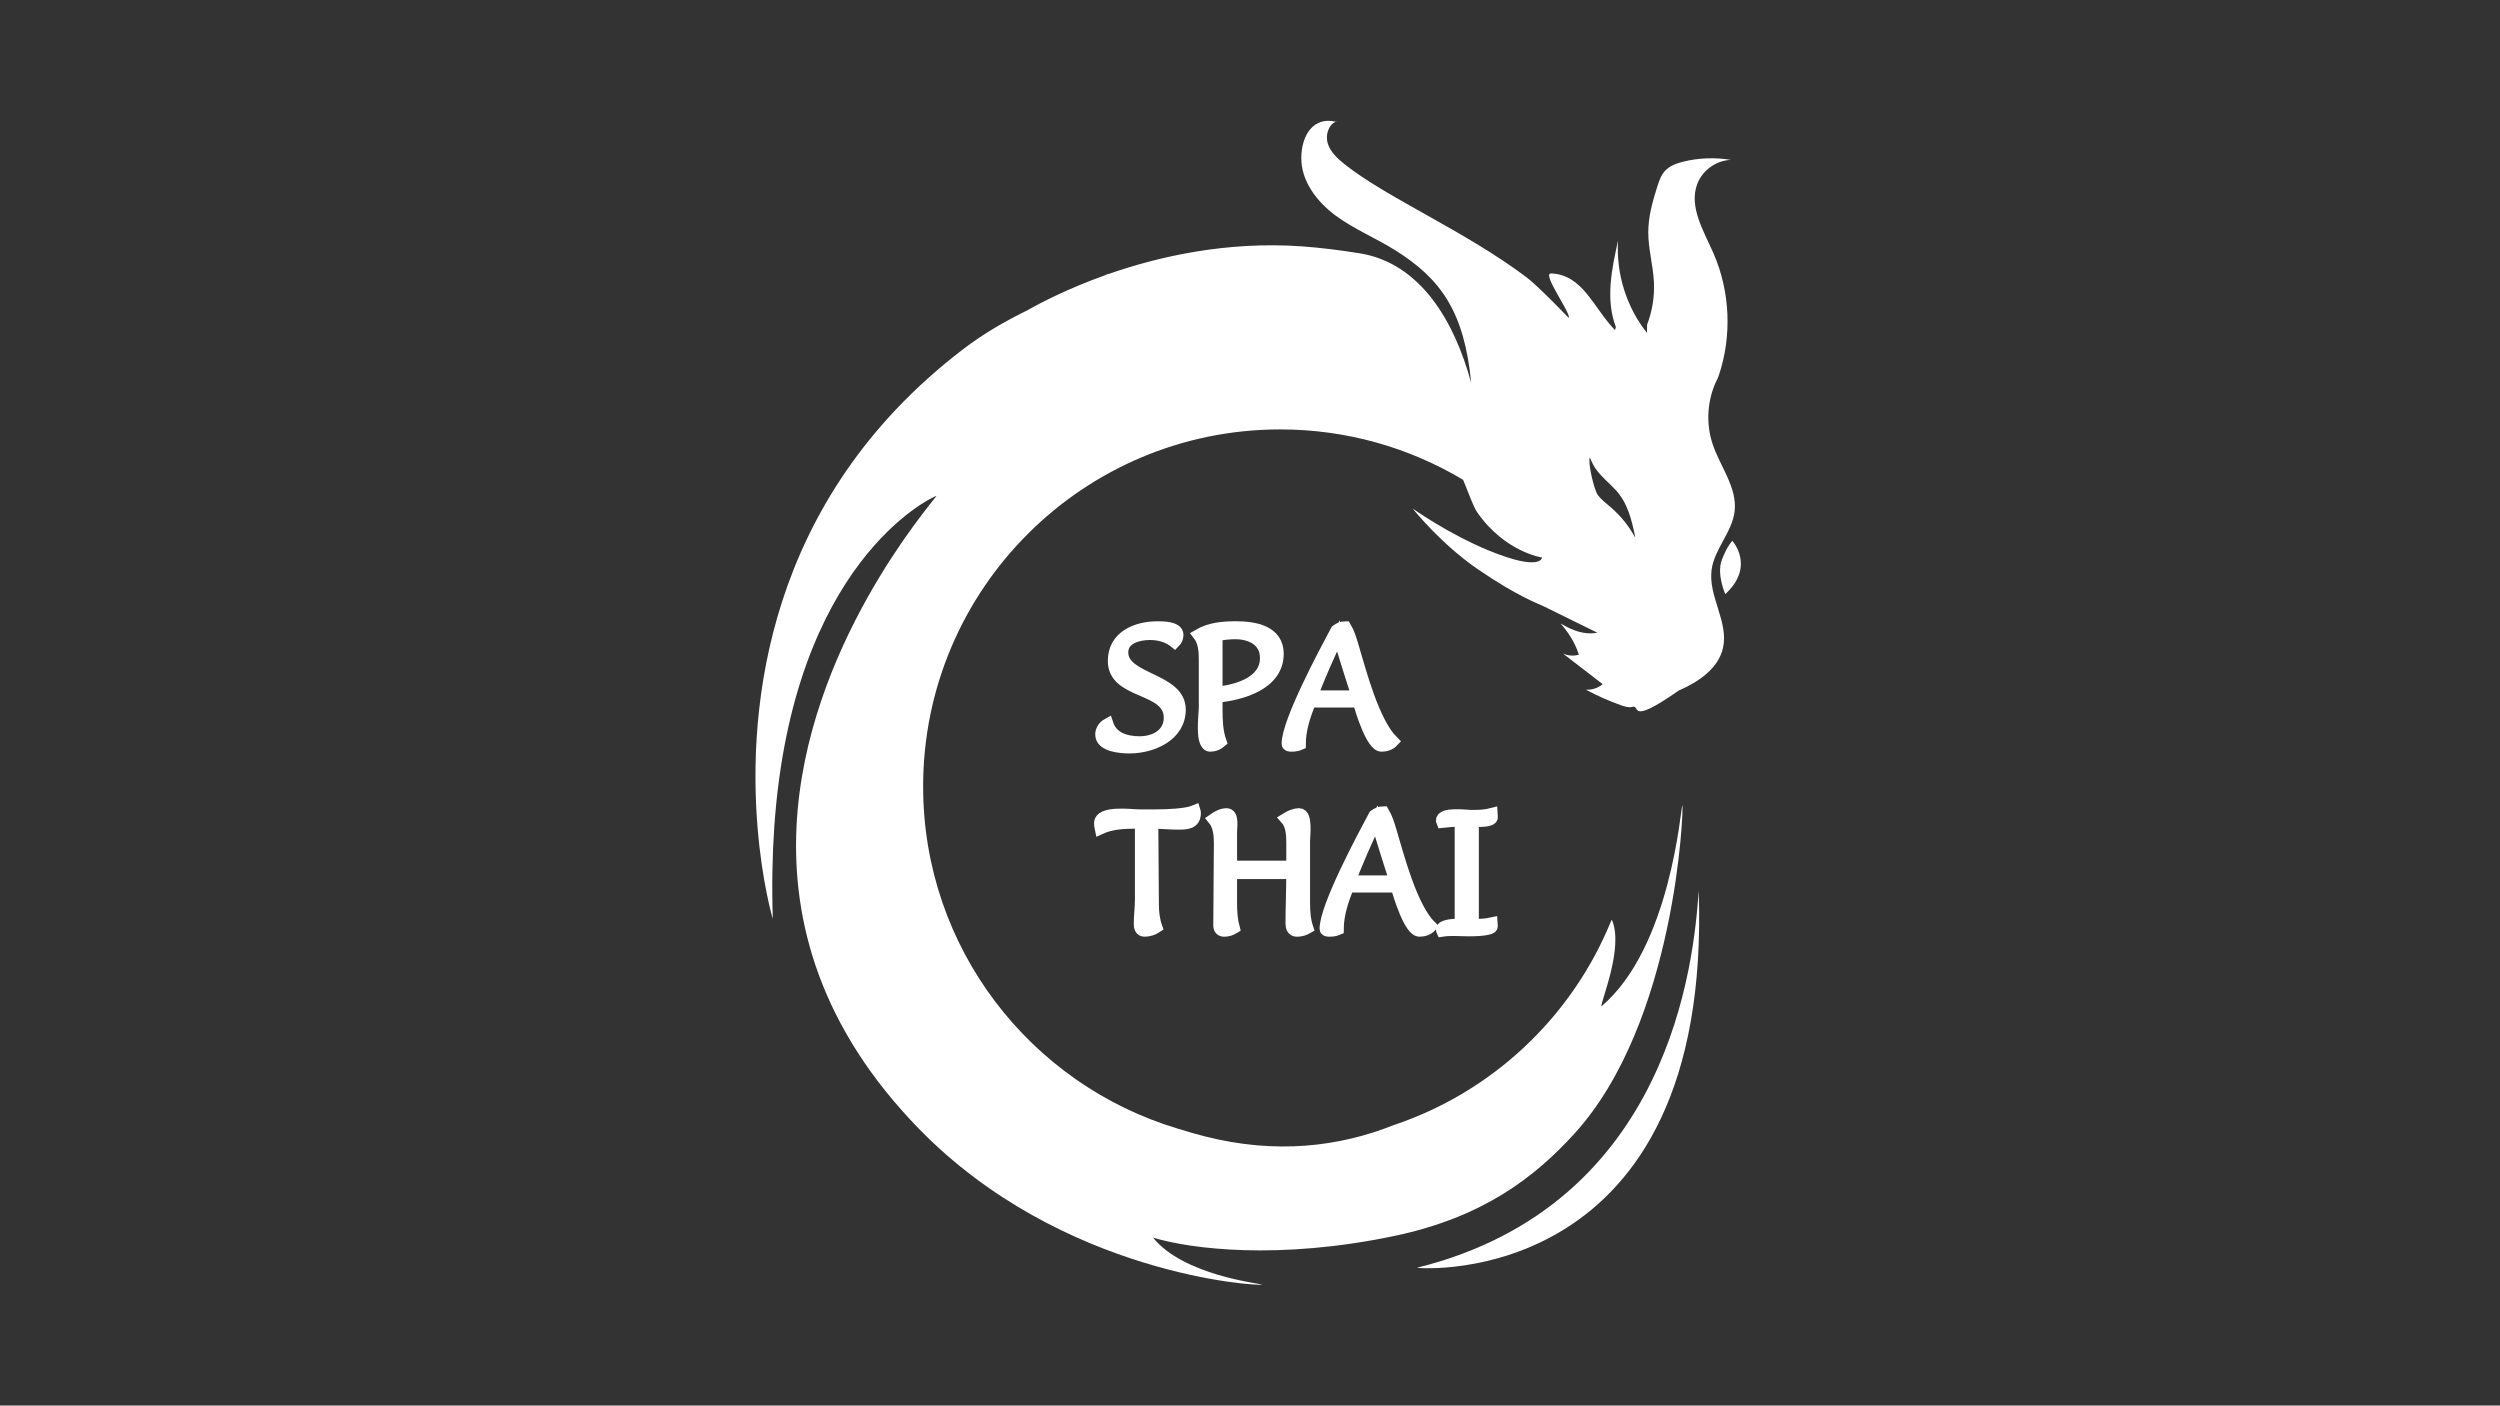 <?xml version="1.0" encoding="UTF-8"?> <!-- Generator: Adobe Illustrator 23.0.1, SVG Export Plug-In . SVG Version: 6.00 Build 0) --> <svg xmlns="http://www.w3.org/2000/svg" xmlns:xlink="http://www.w3.org/1999/xlink" id="Слой_1" x="0px" y="0px" viewBox="0 0 1366 768" style="enable-background:new 0 0 1366 768;" xml:space="preserve"><rect x="0" y="0" width="1366" height="768" fill="#333333" stroke="none"/> <style type="text/css"> .st0{fill:#FFFFFF;stroke:#FFFFFF;stroke-width:6.318;stroke-miterlimit:10;} .st1{fill:#FFFFFF;} </style> <g> <path class="st0" d="M617.14,408.52c12.38,0,27.61-6.45,27.61-20.84c0-17.14-31.42-16.18-31.42-31.2c0-7.83,8.78-9.94,15.02-9.94 c4.87,0,9.73,1.27,13.54,4.34c1.06-1.06,1.59-2.54,1.59-4.02c0-4.23-8.14-4.23-11-4.23c-11.63,0-24.01,5.08-24.01,18.51 c0,18.41,30.57,13.86,30.57,30.99c0,9.1-8.14,13.33-16.29,13.33c-7.3,0-15.02-2.12-17.56-9.84c-2.12,1.16-3.6,3.28-3.6,5.71 C601.59,407.78,612.48,408.52,617.14,408.52z"></path> <path class="st0" d="M664.84,387.78v-6.98c13.43-1.27,33.42-6.77,33.42-23.59c0-12.59-13.12-14.6-22.95-14.6 c-6.98,0-14.28,0.63-20.41,4.23c2.96,3.81,3.28,8.99,3.28,13.65v26.23c0,3.6-2.43,20.84,3.17,20.84c2.12,0,4.13-0.85,5.71-2.22 C665.05,399.74,664.84,393.71,664.84,387.78z M664.84,347.17c3.28-0.63,6.66-1.06,10.05-1.06c8.46,0,16.71,3.81,16.71,13.43 c0,13.43-16.08,17.77-26.76,18.83V347.17z"></path> <path class="st0" d="M754.85,407.56c2.33,0,4.65-0.74,6.24-2.43c-10.58-10.47-17.56-37.66-21.9-52.15 c-1.06-3.6-2.12-7.19-4.02-10.37c-1.8,0-3.6,0.74-4.97,1.8c-6.56,12.27-26.76,49.93-26.76,61.98c0,1.16,1.48,1.16,2.33,1.16 c1.59,0,3.07-0.21,4.55-0.85c0-8.04,2.64-15.87,5.61-23.27h26.34C743.64,388.1,749.45,407.56,754.85,407.56z M716.77,380.38 c4.44-11.21,9.1-22.32,14.49-33c3.38,11,6.77,22.11,10.37,33H716.77z"></path> <path class="st0" d="M631.63,445.4h-9.2c-4.23,0-21.47-2.43-21.47,4.44c0,0.95,0.11,1.9,0.32,2.86c6.03-2.75,12.9-3.07,19.46-3.07 h2.54v41.67c0,4.55-0.63,9.1-0.63,13.65c0,1.8,0.53,3.7,2.75,3.7c2.33,0,4.65-0.74,6.56-2.01c-1.38-3.91-1.9-8.14-1.9-12.38 l-0.32-44.64c4.55,0,9.1,0.53,13.64,0.53c4.65,0,9.63,0.11,9.63-6.03c0-0.32-0.11-0.74-0.21-1.06 C647.92,445.09,637.13,445.4,631.63,445.4z"></path> <path class="st0" d="M712.65,459.58c0-2.75,1.59-14.81-2.75-14.81c-2.64,0-5.08,1.16-7.3,2.54c3.07,3.38,3.38,8.67,3.38,13.01 v13.12h-33.21v-19.04c0-2.22,1.27-9.63-2.54-9.63c-2.64,0-5.08,1.38-7.19,2.86c2.96,3.6,3.38,8.67,3.38,13.12 c0,14.91-0.32,29.93-0.32,44.85c0,1.9,0.85,3.07,2.86,3.07c1.9,0,3.7-0.63,5.29-1.59c-1.16-4.34-1.48-8.78-1.48-13.22v-16.71h33.21 c0,9.2-0.42,18.3-0.42,27.5c0,2.01,0.63,4.02,3.07,4.02c2.01,0,4.02-0.53,5.82-1.59c-1.48-4.44-1.8-9.1-1.8-13.75V459.58z"></path> <path class="st0" d="M755.91,443.71c-1.8,0-3.6,0.74-4.97,1.8c-6.56,12.27-26.76,49.93-26.76,61.98c0,1.16,1.48,1.16,2.33,1.16 c1.59,0,3.07-0.21,4.55-0.85c0-8.04,2.64-15.87,5.61-23.27h26.34c1.38,4.65,7.19,24.12,12.59,24.12c2.33,0,4.65-0.74,6.24-2.43 c-10.58-10.47-17.56-37.66-21.89-52.15C758.87,450.48,757.81,446.88,755.91,443.71z M737.5,481.47c4.44-11.21,9.1-22.32,14.49-33 c3.38,11,6.77,22.11,10.37,33H737.5z"></path> <path class="st0" d="M804.88,505.27v-56.7c1.69,0.11,10.58,0.63,10.37-2.12l-0.11-1.8c-3.6,0.95-7.4,1.06-11.11,1.06 c-2.86,0-16.29-1.9-16.29,2.64c0,0.21,0.11,0.63,0.21,0.85c2.96-0.32,5.92-0.63,8.88-0.63H798v56.59c-2.01,0-10.26-0.11-10.26,2.86 c0,0.21,0.11,0.42,0.21,0.63c4.76-0.74,9.63-0.21,14.49-0.21c2.01,0,12.9,0,12.8-2.33l-0.11-1.69 C811.75,505.16,808.26,505.27,804.88,505.27z"></path> </g> <g> <path class="st1" d="M774.21,692.71c2.14,0.62,161.64,11.72,153.95-206.02C925.6,525.11,912.79,658.32,774.21,692.71z"></path> <path class="st1" d="M730.31,66.3c-0.16,0.06-0.3,0.13-0.45,0.2c0.1,0.02,0.2,0.04,0.3,0.07L730.31,66.3z"></path> <path class="st1" d="M935.23,311.22c1.59-11.36,11.21-20.43,12.56-31.82c1.54-13.02-7.95-24.46-12.06-36.91 c-3.83-11.57-2.84-24.65,2.68-35.52l0.71-1.75c7.31-21.63,6.25-45.97-2.91-66.89c-5.33-12.17-13.47-25.25-8.87-37.71 c2.78-7.52,10.37-12.99,18.38-13.25c-8.6-1.46-17.51-1.13-25.98,0.96c-3.67,0.91-7.42,2.25-9.98,5.03 c-2.17,2.36-3.24,5.5-4.21,8.55c-2.59,8.12-4.93,16.46-4.94,24.98c-0.01,9.1,2.62,18.02,3.08,27.1c0.41,7.95-0.87,15.98-3.72,23.4 l-0.07,4.49c-11.24-14.11-16.98-32.5-15.77-50.5c-3.51,15.62-6.96,32.33-1.22,47.28l-0.49,1.71 c-12.02-12.56-17.56-30.27-34.93-30.97c-5.31-0.21,11.21,22.15,9.65,24.3c0,0-16.64-17.37-23.02-22.18 c-33.52-25.26-76.53-43.52-99.38-61.75c-3.81-3.04-7.64-6.5-9.18-11.13c-1.48-4.47,0.06-10.25,4.3-12.14 c-12.1-2.87-18.71,7.16-18.83,19.73c-0.12,12.67,8.48,23.95,18.66,31.49s22.1,12.37,32.83,19.12 c24.52,15.42,37.57,33.14,41.34,72.46c-8.84-32.73-27.19-65.63-61.28-70.96c-10.41-1.63-20.85-3-31.32-3.74 c-40.87-2.88-77.88,5.45-105.62,15.14c-0.12-0.08-0.24-0.12-0.34-0.07c-0.65,0.3-1.29,0.59-1.94,0.89 c-19.46,6.98-34.13,14.5-42,18.98c-12.06,5.91-23.83,12.6-35.58,21.61c-107.7,82.65-117.11,196.03-111.89,260.53h0 c2.45,30.33,8.14,49.87,8.37,50.29c-0.6-18.08-0.26-34.8,0.81-50.29h0c10.04-144.41,85.44-179.75,88.64-180.78 c-2.95,4.53-71.79,82.88-76.5,180.78c-2.51,52.14,13.15,109.81,66.66,164.85c78.17,80.39,186.03,86.31,187.8,85.38 c-1.32-0.68-43.03-4.99-59.64-25.67c20.57,6.22,68.76,12.35,131.87-0.93c48.67-10.25,76.65-32.12,98.23-55.75 c55.75-61.06,59.84-178.38,59.12-179.69c-0.89,1.05-6.19,77.73-44.24,109.99c-0.61-2.16,12.43-32.26,5.67-47.34 c-0.14,0.29-0.34,0.68-0.56,1.11c-21.4,52.25-64.8,93.13-118.69,111.15c-29.46,11.7-64.03,16.13-103.35,6.07 c-4.61-1.18-9.46-2.55-14.44-4.14c-80.53-24.03-139.25-98.62-139.25-186.96c0-107.76,87.36-195.12,195.12-195.12 c36.53,0,70.69,10.07,99.92,27.54c2.67,6.35,5.52,14.57,7.6,17.59c15.06,21.86,35.51,24.87,35.51,24.87s-0.32,7.96-29.07-3.83 c-22.15-9.08-41.59-22.93-41.59-22.93s15.17,19.21,35.85,33.33c21.6,14.74,31.86,18.2,36.14,20.28 c5.44,2.65,28.89,14.22,28.89,14.22c-10.72,2.22-21.01-6.16-19.85-4.8c4.02,4.74,7.56,9.88,9.78,16.82c-2.85,0.83-6,0.6-8.71-0.64 c7.24,5.58,14.49,11.16,21.73,16.75c-2.54,2.1-5.9,3.2-9.2,3c6.26,3.37,12.79,6.25,19.49,8.62c1.93,0.68,4.02,1.32,5.99,0.76 c4.5-1.28-2.7,10.64,25.19-8.86c10.69-4.65,21.72-11.96,24.26-23.34C944.65,339.8,933.22,325.65,935.23,311.22z M893.34,293.49 c-3.36-6.12-7.81-11.63-13.09-16.2c-2.51-2.17-5.23-4.17-7.21-6.83c-1.98-2.67-5.52-17.46-4.37-20.57c1.2,2.87,2.17,5.03,4.1,7.46 c2.98,3.75,6.71,6.82,9.98,10.33c6.62,7.12,8.75,16.21,10.74,25.72L893.34,293.49z"></path> <path class="st1" d="M946.54,295.54c0,0-2.76,2.55-5.73,10.4s1.9,18.68,1.9,18.68C959.27,309.34,946.54,295.54,946.54,295.54z"></path> </g> </svg> 